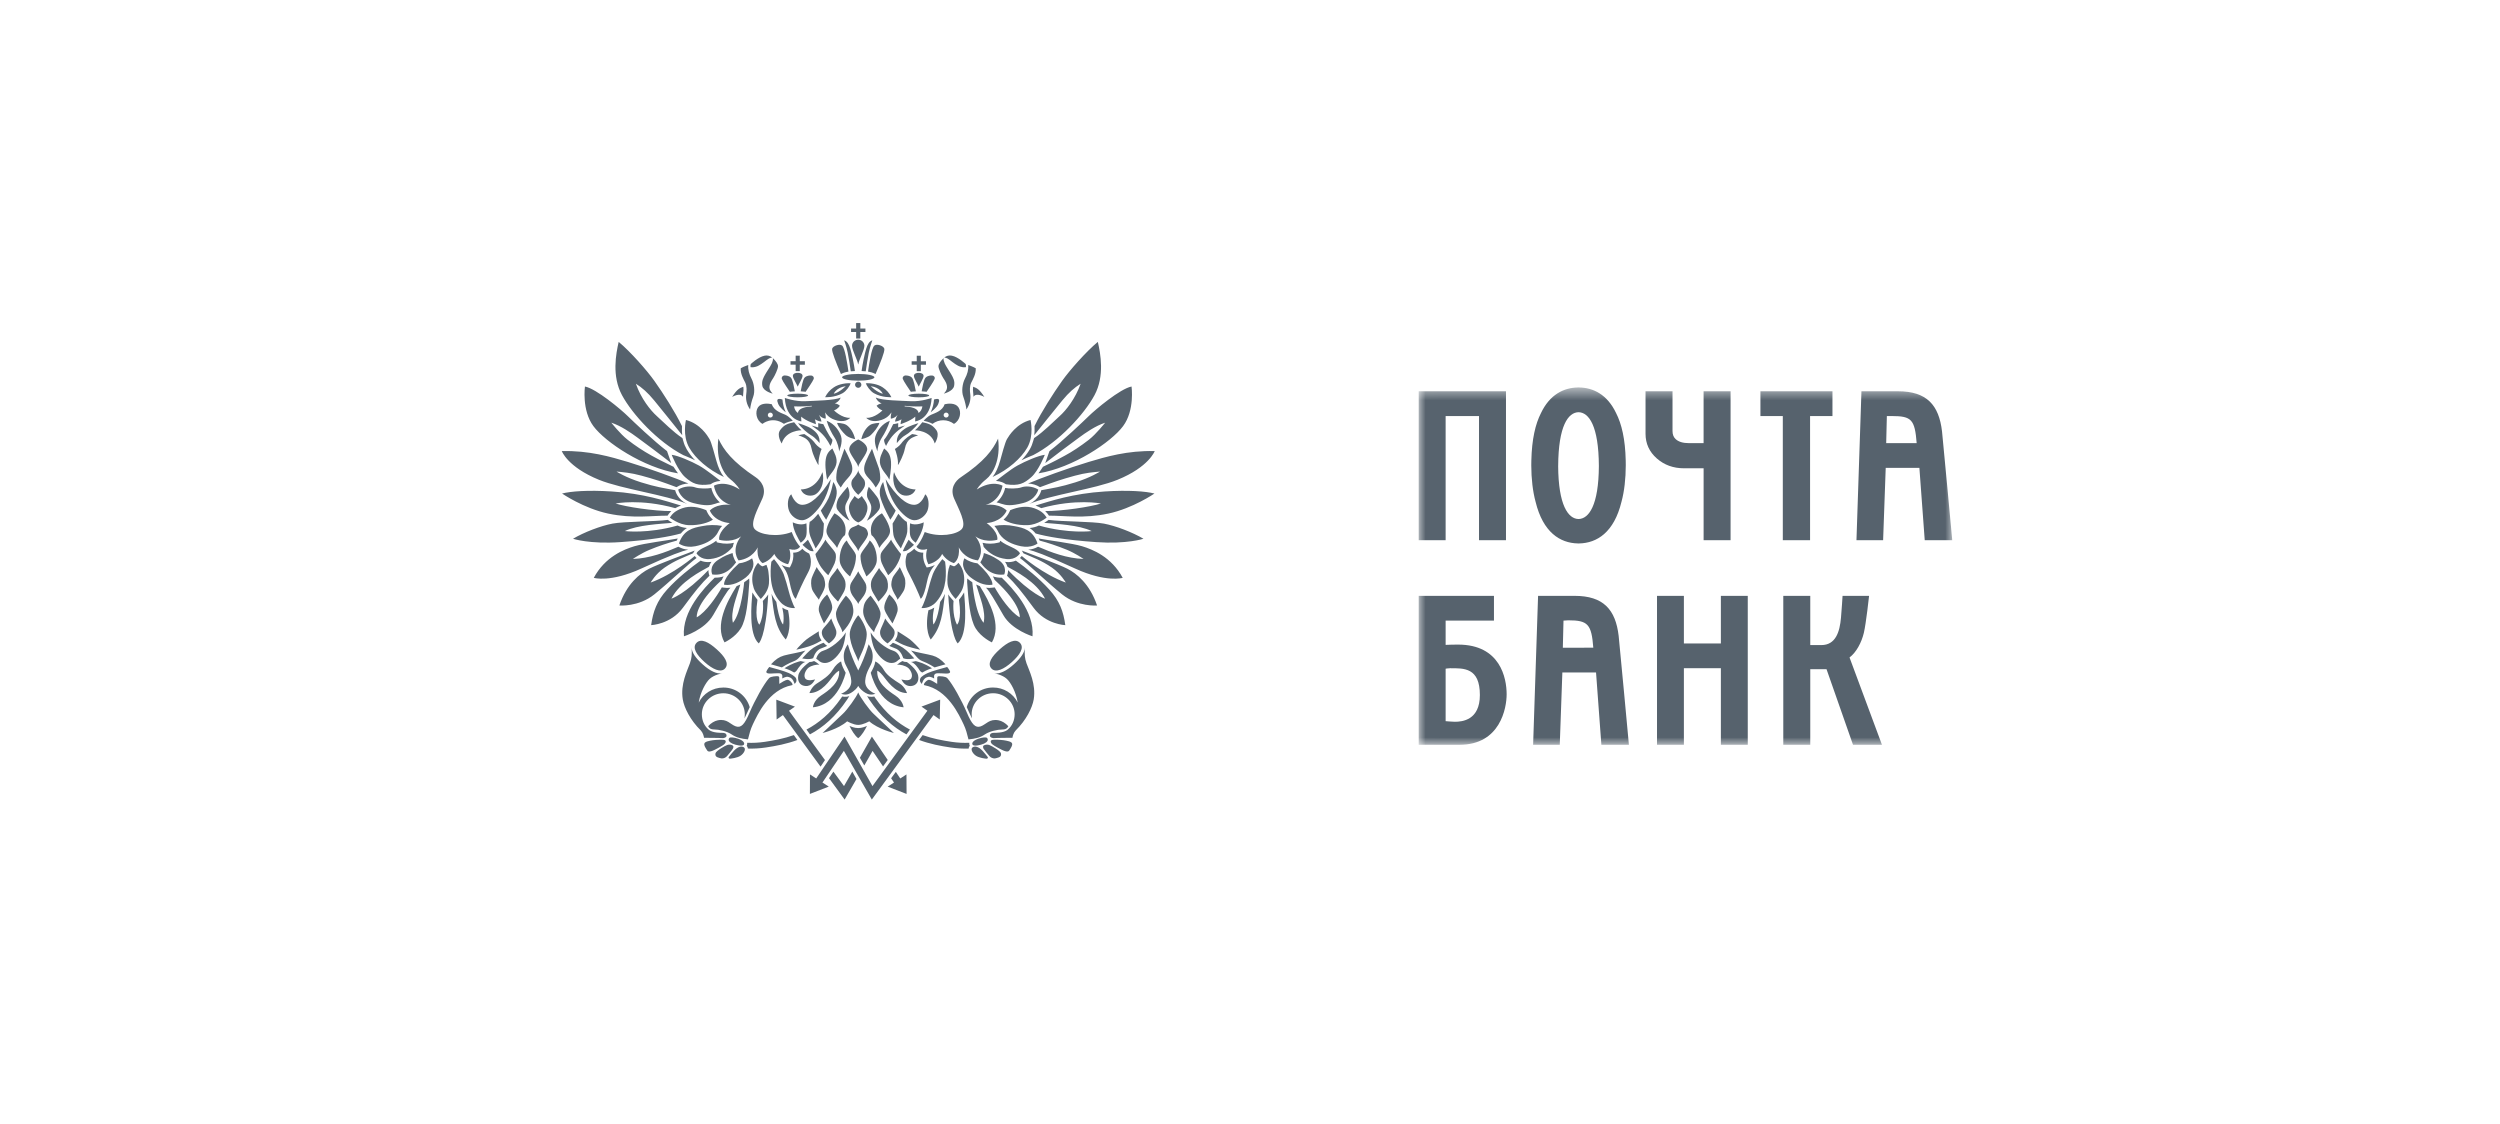 <svg width="178" height="80" viewBox="0 0 178 80" fill="none" xmlns="http://www.w3.org/2000/svg">
<path d="M69.82 52.55C69.29 52.685 69.161 52.898 69.253 53.029C69.347 53.153 69.82 53.058 70.067 52.943C70.318 52.826 70.378 52.685 70.293 52.556C70.225 52.453 69.901 52.531 69.82 52.55ZM65.622 27.863C65.888 27.884 65.867 27.878 65.974 27.896C66.036 27.808 66.503 27.127 66.544 26.985C66.593 26.848 66.481 26.742 66.374 26.736C66.269 26.73 66.059 26.742 65.917 26.872C65.765 27.009 65.671 27.626 65.622 27.863ZM73.649 36.191C73.078 35.983 72.492 36.098 71.928 36.323L71.874 36.442C71.766 36.675 71.616 36.854 71.453 36.995C71.746 37.207 72.423 37.414 73.153 37.391C73.887 37.374 74.523 36.852 74.523 36.852C74.376 36.642 74.225 36.401 73.649 36.191ZM72.623 39.396C72.4 39.004 71.756 38.932 71.213 38.499L71.178 38.613L71.056 38.642C70.695 38.732 70.319 38.734 69.958 38.648C69.995 38.736 70.025 38.868 70.038 38.938C70.414 39.398 70.945 39.721 71.65 39.804C72.351 39.882 72.623 39.396 72.623 39.396ZM71.283 35.865C71.641 35.983 71.966 36.041 72.851 35.816C73.792 35.571 73.926 34.861 73.926 34.861C73.513 34.596 72.982 34.599 72.713 34.702C72.442 34.8 71.829 34.8 71.568 34.741C71.478 35.141 71.263 35.501 70.954 35.77C71.077 35.794 71.185 35.829 71.283 35.865ZM72.04 47.145C72.599 46.641 72.953 46.123 72.624 45.774C72.296 45.424 71.742 45.728 71.179 46.232C70.618 46.736 70.266 47.252 70.592 47.6C70.896 47.925 71.479 47.649 72.04 47.145ZM70.623 45.738C71.329 44.515 70.478 42.876 69.767 41.736C69.676 41.702 69.588 41.662 69.502 41.618C69.751 42.496 70.225 43.54 70.031 44.344C69.41 43.622 69.227 41.457 69.227 41.457C69.101 41.376 68.982 41.286 68.869 41.188C68.869 41.264 68.865 41.347 68.859 41.429C68.946 42.733 69.054 44.074 69.468 44.742C69.876 45.399 70.623 45.738 70.623 45.738ZM69.107 41.109C69.511 41.424 70.055 41.724 70.655 41.635C70.655 41.635 70.793 41.194 69.598 40.111C69.261 40.071 68.938 39.948 68.66 39.752C68.611 39.89 68.53 40.075 68.59 40.34C68.649 40.606 68.835 40.898 69.107 41.109ZM73.436 33.965C73.95 33.508 74.391 32.381 74.391 32.381C73.918 32.44 72.999 32.843 72.442 33.148C71.931 33.431 71.214 34.021 70.91 34.239C71.269 34.267 71.479 34.393 71.498 34.404L71.619 34.481C72.532 34.612 72.905 34.436 73.436 33.966V33.965ZM71.329 41.134L71.302 41.131C71.094 41.136 70.887 41.104 70.691 41.036C70.745 41.128 70.786 41.212 70.814 41.285C72.772 43.072 72.603 43.954 72.603 43.954C71.936 43.574 71.196 42.484 70.822 41.821L70.687 41.84C70.526 41.866 70.363 41.868 70.202 41.847C70.457 42.082 70.829 42.747 71.438 43.799C72.041 44.855 73.514 45.305 73.514 45.305C73.665 43.517 72.079 41.868 71.329 41.134ZM71.084 39.865C70.604 39.551 70.378 39.49 70.051 39.375C70.003 39.767 69.811 40.014 69.795 40.034C69.936 40.197 70.442 41.044 71.501 40.903C71.501 40.903 71.784 40.325 71.084 39.865ZM68.405 33.984C68.029 34.235 67.616 34.756 67.93 35.488C68.244 36.221 68.838 37.26 68.482 37.665C68.128 38.071 66.867 38.282 65.84 37.879C65.84 37.879 65.625 38.512 65.252 38.918C65.252 38.918 65.426 39.268 66.019 39.092C66.019 39.092 65.803 39.612 66.098 40.172C66.098 40.172 66.787 40.055 67.082 39.439C67.082 39.439 67.358 39.919 67.912 40.094C67.912 40.094 68.366 39.865 68.266 38.974C68.266 38.974 68.6 39.768 69.627 39.9C69.627 39.9 70.218 39.17 69.448 38.185C69.448 38.185 70 38.668 71.006 38.436C71.006 38.436 71.162 37.936 70.254 37.242C70.254 37.242 71.283 37.203 71.678 36.355C71.678 36.355 71.242 35.833 70.179 35.95C70.179 35.95 71.163 35.738 71.38 34.582C71.38 34.582 70.67 34.138 69.548 34.851C69.548 34.851 69.744 34.486 70.217 34.12C70.69 33.752 71.263 32.732 71.063 31.229C70.69 32.037 70.076 32.866 68.405 33.984ZM68.392 26.11C68.617 26.169 68.666 26.153 68.774 26.142C68.786 26.068 68.781 25.993 68.759 25.922C68.759 25.922 68.225 25.412 67.775 25.325C67.68 25.303 67.581 25.305 67.486 25.328C67.392 25.351 67.303 25.395 67.228 25.458C67.228 25.458 67.388 25.443 67.628 25.634C67.868 25.823 68.165 26.054 68.392 26.11ZM67.427 27.619C67.417 27.759 67.316 27.906 67.198 28.026C67.198 28.026 67.854 27.875 67.932 27.478C68.005 27.125 67.852 26.877 67.744 26.681C67.646 26.495 67.343 26.067 67.268 25.887C67.199 25.724 67.161 25.588 67.185 25.498C66.986 25.695 66.816 25.903 66.82 26.086C66.822 26.271 67.045 26.742 67.161 26.92C67.278 27.099 67.448 27.334 67.427 27.619ZM68.701 26.966C68.525 27.305 68.442 27.866 68.59 28.253C68.707 28.567 68.802 29.013 68.809 29.153C69.054 28.795 69.133 28.413 69.082 28.054C69.051 27.843 69.025 27.496 69.159 27.231C69.27 27.009 69.504 26.613 69.472 26.22C69.277 26.101 68.937 25.989 68.937 25.989C68.969 26.33 68.873 26.638 68.701 26.966ZM66.267 29.352C66.267 29.352 66.698 29.034 66.802 28.766C66.908 28.5 66.936 28.314 66.503 28.443C66.482 28.758 66.401 29.066 66.267 29.352ZM73.134 31.885C73.644 31.011 73.374 29.902 73.374 29.902C72.362 30.167 71.844 31.017 71.698 31.26C71.554 31.502 71.312 32.44 71.205 32.818C71.073 33.282 70.898 33.677 70.671 33.961C71.794 33.438 72.693 32.643 73.134 31.885ZM69.296 28.026C69.304 28.1 69.31 28.175 69.313 28.253C69.511 27.918 70.087 28.263 70.087 28.263C69.725 27.695 69.548 27.634 69.286 27.535C69.265 27.672 69.27 27.833 69.295 28.025L69.296 28.026ZM74.72 32.122L74.421 32.972C75.213 32.355 76.014 31.751 76.825 31.159C77.292 30.815 77.99 30.324 78.687 30.095C78.687 30.095 78.046 30.909 77.529 31.309C76.934 31.77 76.327 32.17 75.826 32.437C75.383 32.675 75.157 32.809 74.258 33.235C74.197 33.344 74.01 33.602 73.938 33.703C76.408 33.301 79.124 31.474 79.963 30.341C80.806 29.21 80.566 27.52 80.566 27.52C79.75 27.679 77.981 29.172 77.523 29.622C77.064 30.07 75.68 31.388 74.72 32.122ZM72.724 32.774C72.916 32.68 73.136 32.579 73.359 32.488L73.564 32.404C75.389 31.458 77.198 29.498 77.93 28.135C78.66 26.772 78.359 25.189 78.165 24.343C77.336 25.029 76.144 26.381 75.624 27.116C74.985 28.018 74.166 29.295 73.659 30.335V30.365C73.662 30.473 73.665 30.59 73.66 30.715L73.639 30.986C74.238 30.241 74.955 29.342 75.637 28.51C76.106 27.941 76.504 27.597 76.942 27.32C76.571 28.374 75.91 29.215 75.437 29.635C74.97 30.052 74.291 30.759 73.627 31.192L73.562 31.406C73.508 31.611 73.428 31.808 73.322 31.991C73.166 32.258 72.965 32.52 72.724 32.775V32.774ZM82.214 32.117C80.28 32.067 78.716 32.529 77.509 32.892C76.099 33.313 73.948 34.099 73.196 34.427C73.478 34.436 73.787 34.517 74.049 34.687C75.098 34.295 75.587 34.126 76.542 33.867C77.294 33.66 77.85 33.619 78.322 33.575C78.322 33.575 77.659 34.003 76.567 34.343C75.484 34.681 75.019 34.739 74.14 34.903C74.135 34.934 74.004 35.547 73.277 35.885C74.839 35.218 77.917 34.833 79.569 34.16C81.806 33.25 82.215 32.118 82.215 32.118L82.214 32.117ZM68.039 42.645C68.039 42.645 68.433 42.223 68.547 41.875C68.682 41.478 68.688 41.049 68.562 40.649C68.492 40.437 68.382 40.241 68.239 40.07C68.177 40.156 68.1 40.228 68.011 40.283L67.93 40.322L67.844 40.295C67.773 40.273 67.704 40.246 67.638 40.214C67.55 40.452 67.517 40.566 67.493 40.768C67.464 41.037 67.411 41.461 67.512 41.806C67.639 42.227 67.894 42.485 68.039 42.645ZM73.872 38.695C73.539 37.73 72.877 37.581 72.229 37.462C71.757 37.364 71.272 37.357 70.798 37.443C71.006 37.671 71.077 37.896 71.178 38.041C71.497 38.495 72.056 38.762 72.696 38.893C73.453 39.042 73.872 38.696 73.872 38.696V38.695ZM62.009 30.97C62.234 30.75 62.511 30.423 62.615 30.11C62.615 30.11 62.167 30.117 61.957 30.253C61.685 30.428 61.426 30.809 61.328 31.266C61.328 31.266 61.783 31.189 62.009 30.97ZM60.258 30.253C60.048 30.117 59.597 30.11 59.597 30.11C59.703 30.424 59.98 30.75 60.206 30.97C60.43 31.189 60.884 31.266 60.884 31.266C60.785 30.809 60.528 30.428 60.258 30.253ZM54.844 29.73C54.821 29.73 54.798 29.725 54.776 29.716C54.755 29.708 54.736 29.695 54.72 29.678C54.703 29.662 54.691 29.642 54.682 29.621C54.673 29.599 54.669 29.577 54.669 29.553C54.669 29.456 54.748 29.377 54.844 29.377C54.946 29.377 55.027 29.456 55.027 29.553C55.027 29.652 54.946 29.73 54.844 29.73ZM54.953 28.782C54.711 28.725 54.201 28.669 53.975 28.994C53.748 29.317 53.835 29.93 54.288 30.18C54.288 30.18 54.978 29.599 55.815 30.177C55.815 30.177 56.008 30.053 56.445 29.957C56.445 29.957 56.188 29.652 55.9 29.524C55.641 29.409 55.106 29.257 54.953 28.782ZM57.105 37.041C57.369 37.041 57.769 36.83 58.261 36.223C58.988 35.328 59.154 34.12 59.154 34.12C58.409 35.34 57.667 35.974 57.089 35.941C56.576 35.914 56.339 35.191 56.339 35.191C56.081 35.395 56.035 35.975 56.173 36.344C56.305 36.717 56.706 37.041 57.105 37.041ZM57.068 30.636C56.845 30.459 56.54 30.062 56.54 30.062C56.141 30.153 55.86 30.204 55.552 30.614C55.268 30.993 55.658 31.576 55.658 31.576C55.942 30.625 57.068 30.636 57.068 30.636ZM66.103 43.452C65.803 44.928 66.269 45.535 66.269 45.535C67.043 44.628 67.108 43.683 67.284 42.281C67.199 42.467 67.088 42.661 66.939 42.852C66.736 44.266 66.453 44.463 66.453 44.463C66.344 43.862 66.522 43.262 66.522 43.262C66.392 43.346 66.251 43.41 66.103 43.452ZM67.292 39.995C67.218 39.93 67.153 39.867 67.096 39.811C66.984 39.95 66.604 40.414 66.417 40.88C66.274 41.276 66.123 41.815 66.049 42.123C65.97 42.429 65.745 43.073 65.609 43.293C65.609 43.293 66.211 43.367 66.657 42.858C67.095 42.358 67.242 41.857 67.314 41.342C67.365 40.94 67.35 40.379 67.292 39.995ZM67.186 29.553C67.186 29.456 67.269 29.377 67.365 29.377C67.463 29.377 67.546 29.456 67.546 29.553C67.546 29.652 67.464 29.73 67.365 29.73C67.318 29.73 67.273 29.711 67.239 29.678C67.206 29.645 67.187 29.601 67.186 29.553ZM67.922 30.181C68.377 29.93 68.466 29.317 68.238 28.995C68.013 28.669 67.502 28.725 67.258 28.782C67.106 29.257 66.57 29.41 66.313 29.524C66.023 29.652 65.764 29.957 65.764 29.957C66.201 30.053 66.397 30.177 66.397 30.177C66.617 30.011 66.885 29.921 67.16 29.922C67.436 29.922 67.703 30.014 67.922 30.181ZM66.554 31.576C66.554 31.576 66.945 30.993 66.659 30.613C66.353 30.204 66.072 30.152 65.671 30.062C65.671 30.062 65.369 30.459 65.146 30.636C65.146 30.636 66.271 30.625 66.554 31.576ZM65.875 35.191C65.875 35.191 65.636 35.914 65.124 35.941C64.548 35.974 63.804 35.34 63.059 34.12C63.059 34.12 63.224 35.328 63.951 36.223C64.441 36.83 64.843 37.041 65.107 37.041C65.505 37.041 65.906 36.717 66.042 36.344C66.174 35.974 66.133 35.395 65.875 35.191ZM65.669 47.884C65.979 47.692 66.296 47.598 66.358 47.58C66.084 47.403 65.849 47.288 65.66 47.214C65.469 47.139 65.203 47.072 65.203 47.072C65.079 47.111 64.86 47.131 64.86 47.131C65.118 47.185 65.398 47.59 65.463 47.709C65.531 47.833 65.668 47.885 65.668 47.885L65.669 47.884ZM65.114 48.778C65.223 48.726 65.449 48.528 65.373 48.112C65.291 47.625 64.57 47.138 64.57 47.138C64.458 47.14 64.347 47.116 64.246 47.067C64.109 47.14 63.982 47.229 63.867 47.334C64.085 47.297 64.442 47.393 64.641 47.539C64.791 47.649 65.036 48.029 64.885 48.293C64.733 48.554 64.179 48.374 64.179 48.374C64.504 49.033 65.005 48.832 65.114 48.778ZM66.103 48.19C66.266 48.158 66.513 48.308 66.513 48.308C66.513 48.183 66.463 48.061 66.605 47.969C66.74 47.885 67.286 47.986 67.517 47.947C67.628 47.927 67.671 47.864 67.641 47.8C67.571 47.638 67.437 47.489 67.437 47.489C67.173 47.566 66.354 47.779 66.059 47.918C65.879 48.001 65.58 48.161 65.526 48.308C65.452 48.508 65.551 48.605 65.629 48.694C65.753 48.339 65.888 48.235 66.103 48.19ZM68.279 42.708C68.504 44.208 68.139 44.479 68.139 44.479C67.775 43.778 67.895 42.788 67.895 42.788C67.806 42.684 67.621 42.498 67.513 42.322C67.69 45.449 68.193 45.809 68.193 45.809C68.927 45.138 68.708 42.996 68.644 42.181C68.537 42.367 68.415 42.543 68.279 42.708ZM64.788 51.947C63.926 51.493 63.08 50.798 62.317 49.698C62.297 49.661 62.274 49.625 62.249 49.59C62.249 49.59 61.963 49.659 61.737 49.561L61.884 49.8C62.705 51.023 63.611 51.79 64.54 52.287L64.788 51.947ZM54.919 39.995C54.865 40.379 54.845 40.94 54.902 41.342C54.97 41.857 55.117 42.358 55.555 42.858C56 43.367 56.602 43.293 56.602 43.293C56.465 43.073 56.241 42.429 56.166 42.123C56.061 41.703 55.939 41.289 55.798 40.88C55.609 40.415 55.227 39.95 55.112 39.812C55.061 39.867 54.995 39.929 54.918 39.995H54.919ZM57.392 38.185C57.475 37.953 57.418 37.262 57.418 37.262C56.974 37.465 56.444 37.189 56.444 37.189C56.45 37.718 56.879 38.447 57.013 38.645C57.228 38.486 57.319 38.375 57.392 38.185ZM54.57 47.8C54.54 47.864 54.58 47.927 54.696 47.947C54.924 47.986 55.471 47.885 55.606 47.969C55.747 48.061 55.695 48.184 55.695 48.308C55.695 48.308 55.946 48.158 56.104 48.19C56.324 48.236 56.456 48.339 56.58 48.694C56.66 48.606 56.759 48.508 56.682 48.308C56.63 48.161 56.331 48.001 56.153 47.918C55.859 47.78 55.042 47.565 54.773 47.489C54.773 47.489 54.639 47.638 54.57 47.8ZM55.744 50.914L58.424 54.585L58.739 54.115C57.654 52.632 56.314 50.793 56.178 50.607L56.599 50.313L55.273 49.815L55.295 51.23L55.744 50.914ZM54.573 40.215C54.506 40.248 54.436 40.275 54.364 40.296L54.282 40.324L54.2 40.284C54.189 40.277 54.082 40.217 53.971 40.071C53.828 40.242 53.72 40.438 53.652 40.65C53.507 41.084 53.548 41.51 53.666 41.875C53.777 42.223 54.171 42.646 54.171 42.646C54.313 42.486 54.573 42.229 54.699 41.807C54.801 41.462 54.747 41.038 54.718 40.769C54.699 40.566 54.662 40.453 54.573 40.215ZM54.699 42.322C54.593 42.498 54.405 42.684 54.313 42.788C54.313 42.788 54.436 43.778 54.072 44.479C54.072 44.479 53.709 44.208 53.933 42.708C53.799 42.542 53.677 42.366 53.569 42.181C53.505 42.995 53.285 45.138 54.02 45.809C54.02 45.809 54.522 45.448 54.699 42.322ZM64.793 37.262C64.793 37.262 64.736 37.953 64.823 38.185C64.891 38.375 64.983 38.486 65.197 38.645C65.332 38.447 65.764 37.719 65.769 37.189C65.769 37.189 65.238 37.465 64.793 37.262ZM54.457 52.818C54.023 52.883 53.604 52.904 53.197 52.885C53.204 52.951 53.204 53.037 53.165 53.101C53.165 53.101 53.247 53.194 53.247 53.297C53.657 53.311 54.085 53.287 54.521 53.222C55.246 53.114 56.009 52.97 56.775 52.687L56.522 52.339C55.82 52.586 55.12 52.719 54.457 52.818ZM52.255 53.459C52.125 53.602 52.001 53.751 51.882 53.904C51.856 53.953 51.899 54.03 51.978 54.019C52.054 54.011 52.483 53.969 52.728 53.807C52.973 53.642 53.136 53.325 52.967 53.212C52.798 53.097 52.536 53.152 52.255 53.459ZM60.093 55.968C59.988 55.828 59.707 55.442 59.338 54.939L59.025 55.404L60.138 56.929L60.981 55.463L60.683 54.939C60.462 55.325 60.226 55.738 60.093 55.968ZM66.912 51.228L66.939 49.813L65.609 50.31L66.031 50.605L62.119 55.969L60.129 52.443L59.884 52.811L58.114 55.426L57.67 55.138L57.665 56.527L59.009 56.007L58.558 55.716C58.802 55.353 59.764 53.937 60.083 53.461L62.074 56.929L66.466 50.912L66.912 51.228ZM50.515 40.989C50.499 40.956 50.489 40.922 50.482 40.901C50.451 40.799 50.437 40.693 50.439 40.587C48.771 42.327 47.804 42.625 47.804 42.625C48.423 41.403 49.951 40.646 50.48 40.353C50.515 40.225 50.575 40.105 50.658 40.001C50.636 40.008 50.613 40.009 50.589 40.011C50.295 40.046 50.061 39.994 49.884 39.916C49.188 40.41 48.242 41.157 47.502 41.975C46.762 42.793 46.497 43.55 46.361 44.51C46.361 44.51 47.743 44.462 48.617 43.279C49.49 42.094 49.926 41.554 50.515 40.989ZM49.595 39.728C49.547 39.686 49.503 39.638 49.465 39.586C49.465 39.586 47.938 40.905 46.326 41.478C46.326 41.478 46.669 40.865 47.309 40.421C48.085 39.882 48.666 39.702 49.346 39.394L49.402 39.293C49.423 39.259 49.441 39.228 49.465 39.2C48.896 39.415 46.872 40.161 46.217 40.494C45.561 40.826 44.614 41.579 44.099 43.111C44.099 43.111 45.465 43.229 46.592 42.318C47.719 41.403 49.033 40.132 49.595 39.728ZM52.178 53.083C52.118 53.048 52.051 53.026 51.981 53.019C51.912 53.012 51.842 53.021 51.776 53.044C51.606 53.105 50.985 53.462 50.945 53.631C50.902 53.799 50.988 53.881 51.085 53.919C51.18 53.956 51.296 53.991 51.382 54.002C51.455 54.004 51.528 53.989 51.595 53.96C51.662 53.93 51.722 53.886 51.769 53.83C51.848 53.732 52.139 53.392 52.178 53.312C52.22 53.238 52.242 53.126 52.178 53.083ZM64.097 55.426L63.783 54.957L63.447 55.41C63.538 55.539 63.605 55.646 63.652 55.717L63.202 56.008L64.548 56.528L64.54 55.138L64.097 55.427V55.426ZM51.731 52.377C51.727 52.219 51.584 52.178 51.454 52.178C51.324 52.178 50.782 52.191 50.493 51.979C50.474 51.965 50.456 51.95 50.439 51.934C50.142 51.679 49.972 51.287 49.972 50.856C49.972 50.033 50.657 49.36 51.503 49.36C52.348 49.36 53.03 50.033 53.03 50.857C53.03 50.968 53.008 51.153 53.008 51.153C53.078 51.023 53.33 50.452 53.38 50.347C53.261 49.943 53.013 49.588 52.675 49.336C52.336 49.084 51.925 48.95 51.503 48.953C50.731 48.953 50.066 49.39 49.748 50.025C49.868 49.27 50.253 48.59 50.525 48.34C50.851 48.04 51.404 47.943 51.404 47.943C51.041 48.002 50.561 47.782 50.026 47.3C49.516 46.846 49.258 46.447 49.242 46.114C49.272 46.584 49.258 46.846 49.12 47.23C48.937 47.749 48.432 48.712 48.614 49.797C48.712 50.393 49.153 51.28 49.894 52.005C50.05 52.168 50.108 52.409 50.128 52.532C50.128 52.532 51.217 52.532 51.474 52.557C51.474 52.557 51.734 52.532 51.731 52.377ZM51.537 52.679C51.41 52.659 51.001 52.67 50.756 52.704C50.488 52.748 50.184 52.799 50.15 52.944C50.121 53.083 50.218 53.227 50.354 53.436C50.437 53.566 50.636 53.49 50.746 53.45C50.857 53.411 51.487 53.081 51.587 52.972C51.688 52.864 51.731 52.71 51.538 52.678L51.537 52.679ZM75.997 40.495C75.343 40.163 73.317 39.416 72.75 39.201C72.772 39.23 72.791 39.26 72.811 39.294L72.87 39.395C73.549 39.703 74.128 39.883 74.908 40.422C75.542 40.866 75.886 41.479 75.886 41.479C74.275 40.906 72.75 39.587 72.75 39.587C72.71 39.638 72.666 39.686 72.619 39.729C73.177 40.133 74.494 41.404 75.62 42.319C76.748 43.23 78.111 43.111 78.111 43.111C77.597 41.58 76.651 40.827 75.997 40.495ZM77.044 38.891C76.297 38.669 74.626 38.473 73.957 38.341C73.982 38.388 74.004 38.437 74.025 38.491C74.578 38.631 75.302 38.877 75.964 39.145C76.571 39.397 77.151 39.796 77.151 39.796C75.978 39.765 74.794 39.311 73.91 38.925C73.697 39.049 73.457 39.121 73.211 39.134C73.634 39.244 74.326 39.456 76.543 40.477C78.763 41.496 79.937 41.144 79.937 41.144C79.136 39.648 77.785 39.115 77.044 38.891ZM65.272 26.428H65.563V25.968H65.929V25.72H65.563V25.326H65.272V25.72H64.91V25.967H65.272V26.428ZM74.658 37.017C74.648 37.026 74.531 37.118 74.346 37.228C75.146 37.298 76.849 37.375 77.727 37.813C77.727 37.813 76.106 38.023 73.97 37.417C73.753 37.515 73.587 37.565 73.304 37.595C73.458 37.693 73.606 37.816 73.737 37.984C74.518 38.205 75.848 38.444 78.046 38.599C80.243 38.752 81.415 38.36 81.415 38.36C80.65 37.903 79.43 37.438 78.605 37.282C77.777 37.125 75.61 37.143 74.658 37.017ZM49.002 39.134C48.755 39.121 48.516 39.049 48.303 38.925C47.419 39.311 46.235 39.765 45.062 39.797C45.062 39.797 45.64 39.397 46.249 39.145C46.879 38.885 47.526 38.666 48.185 38.491C48.207 38.44 48.23 38.39 48.254 38.341C47.586 38.472 45.917 38.669 45.171 38.892C44.426 39.116 43.076 39.648 42.277 41.143C42.277 41.143 43.451 41.496 45.668 40.477C47.883 39.456 48.579 39.244 49.002 39.134ZM72.329 39.917C72.106 40.012 71.862 40.044 71.623 40.012C71.6 40.011 71.577 40.007 71.554 40.002C71.647 40.122 71.701 40.242 71.734 40.355C72.26 40.648 73.792 41.403 74.409 42.627C74.409 42.627 73.441 42.328 71.771 40.589C71.778 40.727 71.753 40.864 71.698 40.991C72.286 41.554 72.723 42.096 73.595 43.28C74.467 44.463 75.85 44.511 75.85 44.511C75.718 43.551 75.451 42.794 74.71 41.977C73.97 41.158 73.025 40.41 72.329 39.917ZM70.437 53.043C70.371 53.02 70.3 53.012 70.23 53.019C70.16 53.026 70.092 53.048 70.031 53.083C69.972 53.125 69.992 53.238 70.031 53.312C70.078 53.392 70.365 53.733 70.445 53.83C70.492 53.885 70.551 53.929 70.618 53.959C70.684 53.989 70.757 54.003 70.829 54.002C70.931 53.985 71.031 53.958 71.127 53.919C71.223 53.88 71.308 53.799 71.268 53.631C71.225 53.462 70.606 53.105 70.437 53.043ZM69.247 53.213C69.078 53.326 69.241 53.643 69.486 53.808C69.731 53.97 70.156 54.013 70.235 54.02C70.313 54.03 70.36 53.953 70.329 53.905C70.211 53.752 70.088 53.604 69.959 53.46C69.675 53.153 69.412 53.099 69.247 53.213ZM72.971 46.113C72.958 46.446 72.694 46.844 72.187 47.299C71.65 47.781 71.17 48 70.809 47.942C70.809 47.942 71.362 48.038 71.688 48.339C71.962 48.589 72.342 49.269 72.462 50.024C72.299 49.7 72.048 49.428 71.739 49.239C71.429 49.049 71.073 48.95 70.711 48.952C70.288 48.948 69.876 49.082 69.537 49.334C69.198 49.586 68.951 49.941 68.832 50.346C68.881 50.451 69.136 51.022 69.204 51.152C69.204 51.152 69.183 50.967 69.183 50.856C69.183 50.032 69.867 49.358 70.711 49.358C71.555 49.358 72.242 50.032 72.242 50.856C72.242 51.287 72.069 51.679 71.772 51.933C71.753 51.949 71.74 51.962 71.72 51.978C71.431 52.19 70.887 52.177 70.76 52.177C70.629 52.177 70.487 52.218 70.482 52.376C70.478 52.531 70.735 52.556 70.735 52.556C70.996 52.531 72.086 52.531 72.086 52.531C72.103 52.408 72.163 52.167 72.322 52.004C73.06 51.279 73.502 50.392 73.601 49.796C73.78 48.711 73.274 47.748 73.088 47.229C72.953 46.846 72.94 46.583 72.971 46.113ZM69.015 52.885C68.612 52.905 68.189 52.883 67.755 52.819C67.092 52.72 66.393 52.587 65.691 52.339L65.438 52.685C66.203 52.971 66.97 53.116 67.692 53.223C68.13 53.289 68.555 53.312 68.969 53.299C68.969 53.195 69.047 53.101 69.047 53.101C69.015 53.034 69.004 52.959 69.015 52.885ZM71.456 52.703C71.213 52.669 70.805 52.657 70.674 52.678C70.483 52.709 70.526 52.864 70.623 52.972C70.726 53.08 71.356 53.41 71.467 53.449C71.575 53.489 71.774 53.565 71.861 53.435C71.996 53.225 72.091 53.082 72.063 52.943C72.03 52.798 71.724 52.747 71.456 52.703ZM78.665 34.992C76.367 35.139 74.839 35.665 73.728 35.994C73.892 36.053 74.024 36.118 74.135 36.181C76.619 35.491 78.388 35.849 78.388 35.849C77.663 36.087 75.635 36.395 74.416 36.388C74.539 36.501 74.618 36.614 74.686 36.715C75.727 36.705 77.152 36.942 78.908 36.568C80.663 36.195 82.197 35.139 82.197 35.139C81.57 34.979 80.35 34.884 78.665 34.992ZM60.41 26.457C60.341 25.957 60.157 24.753 59.958 24.604C59.855 24.529 59.72 24.537 59.569 24.583C59.416 24.63 59.253 24.73 59.246 24.861C59.236 25.082 59.494 25.74 59.874 26.63C60.1 26.518 60.217 26.493 60.41 26.457ZM44.167 38.599C46.364 38.444 47.697 38.204 48.479 37.982C48.6 37.829 48.745 37.697 48.91 37.594C48.626 37.564 48.46 37.515 48.244 37.417C46.108 38.022 44.488 37.812 44.488 37.812C45.365 37.375 47.068 37.297 47.868 37.227C47.758 37.165 47.653 37.094 47.554 37.016C46.603 37.143 44.437 37.124 43.611 37.28C42.784 37.437 41.564 37.902 40.799 38.36C40.799 38.36 41.972 38.753 44.167 38.599ZM60.574 26.438C60.67 26.427 60.77 26.422 60.871 26.418C60.81 25.938 60.64 25.143 60.543 24.831C60.442 24.515 60.314 24.289 60.105 24.233C60.105 24.233 60.268 24.672 60.359 25.123C60.448 25.575 60.515 26.007 60.575 26.438H60.574ZM60.217 27.495C60.217 27.495 59.784 27.936 59.363 28.035C59.363 28.035 59.535 27.591 60.217 27.495ZM59.995 27.995C60.274 27.833 60.514 27.464 60.567 27.293C60.331 27.26 59.73 27.325 59.362 27.583C59.099 27.757 58.887 27.997 58.747 28.279C58.747 28.279 59.406 28.328 59.995 27.995ZM56.65 26.427H56.944V25.967H57.307V25.719H56.944V25.325H56.65V25.719H56.283V25.966H56.65V26.426V26.427ZM61.999 27.495C62.679 27.591 62.854 28.035 62.854 28.035C62.429 27.936 61.999 27.495 61.999 27.495ZM61.646 27.293C61.702 27.464 61.942 27.833 62.219 27.995C62.808 28.328 63.467 28.279 63.467 28.279C63.329 27.997 63.117 27.756 62.854 27.584C62.484 27.325 61.884 27.26 61.647 27.293H61.646ZM64.853 27.896C64.961 27.877 64.94 27.884 65.209 27.863C65.157 27.625 65.062 27.009 64.912 26.872C64.769 26.742 64.558 26.73 64.453 26.735C64.349 26.742 64.237 26.848 64.282 26.985C64.325 27.127 64.789 27.808 64.853 27.896ZM60.958 24.102H61.254V23.638H61.618V23.392H61.255V23H60.958V23.392H60.596V23.637H60.958V24.102ZM62.34 26.63C62.723 25.74 62.977 25.082 62.967 24.862C62.961 24.73 62.8 24.63 62.649 24.583C62.494 24.537 62.357 24.529 62.257 24.604C62.059 24.753 61.873 25.957 61.804 26.457C62 26.493 62.118 26.518 62.34 26.63ZM61.64 26.438C61.699 26.007 61.768 25.576 61.856 25.123C61.947 24.672 62.111 24.232 62.111 24.232C61.898 24.289 61.772 24.516 61.674 24.83C61.574 25.143 61.406 25.939 61.344 26.417C61.444 26.422 61.543 26.427 61.64 26.438ZM57.006 27.863C57.274 27.884 57.254 27.878 57.361 27.896C57.423 27.808 57.888 27.127 57.934 26.985C57.976 26.848 57.865 26.742 57.759 26.736C57.656 26.73 57.443 26.742 57.303 26.872C57.154 27.009 57.059 27.625 57.007 27.862L57.006 27.863ZM48.65 32.404L48.855 32.488C49.078 32.579 49.299 32.68 49.492 32.774C49.263 32.537 49.062 32.274 48.894 31.991C48.788 31.808 48.706 31.611 48.652 31.406L48.589 31.192C47.927 30.759 47.243 30.052 46.776 29.634C46.307 29.215 45.64 28.374 45.274 27.321C45.712 27.597 46.109 27.941 46.577 28.51C47.26 29.342 47.975 30.241 48.574 30.986L48.554 30.715C48.55 30.59 48.554 30.473 48.557 30.365L48.555 30.335C48.049 29.296 47.229 28.018 46.589 27.116C46.069 26.381 44.879 25.029 44.05 24.343C43.857 25.189 43.551 26.772 44.286 28.135C45.019 29.498 46.825 31.458 48.65 32.404ZM48.276 33.703C48.163 33.551 48.056 33.395 47.955 33.235C47.058 32.809 46.83 32.676 46.387 32.437C45.791 32.106 45.221 31.729 44.685 31.309C44.167 30.909 43.525 30.094 43.525 30.094C44.222 30.324 44.923 30.815 45.39 31.159C45.996 31.606 46.97 32.325 47.791 32.972L47.493 32.121C46.534 31.387 45.151 30.07 44.691 29.622C44.233 29.171 42.463 27.679 41.648 27.52C41.648 27.52 41.411 29.209 42.25 30.341C43.09 31.474 45.806 33.301 48.276 33.703ZM47.53 36.715C47.596 36.615 47.676 36.501 47.797 36.388C46.579 36.395 44.553 36.087 43.828 35.849C43.828 35.849 45.595 35.491 48.078 36.182C48.19 36.118 48.324 36.054 48.488 35.994C47.374 35.665 45.848 35.139 43.549 34.992C41.863 34.884 40.648 34.979 40.018 35.139C40.018 35.139 41.553 36.195 43.307 36.568C45.063 36.941 46.488 36.705 47.53 36.715ZM51.542 33.961C51.316 33.677 51.138 33.282 51.009 32.818C50.902 32.44 50.659 31.502 50.516 31.26C50.373 31.017 49.853 30.167 48.84 29.902C48.84 29.902 48.571 31.011 49.08 31.885C49.518 32.643 50.421 33.438 51.542 33.961ZM42.643 34.16C44.298 34.832 47.374 35.218 48.936 35.885C48.21 35.547 48.078 34.934 48.073 34.903C47.196 34.738 46.727 34.681 45.646 34.343C44.555 34.003 43.893 33.575 43.893 33.575C44.363 33.619 44.919 33.66 45.674 33.867C46.627 34.126 47.116 34.294 48.167 34.687C48.426 34.517 48.738 34.436 49.017 34.427C48.265 34.099 46.116 33.313 44.705 32.891C43.5 32.528 41.935 32.067 40 32.118C40 32.118 40.409 33.25 42.643 34.16ZM56.237 27.896C56.346 27.877 56.326 27.884 56.593 27.863C56.542 27.625 56.446 27.009 56.297 26.872C56.156 26.742 55.944 26.73 55.841 26.735C55.734 26.742 55.625 26.848 55.669 26.985C55.71 27.127 56.177 27.808 56.237 27.896ZM51.996 34.12C52.466 34.486 52.666 34.851 52.666 34.851C51.542 34.138 50.832 34.582 50.832 34.582C51.05 35.738 52.034 35.95 52.034 35.95C50.971 35.833 50.537 36.355 50.537 36.355C50.929 37.202 51.956 37.242 51.956 37.242C51.05 37.937 51.21 38.436 51.21 38.436C52.212 38.668 52.764 38.186 52.764 38.186C51.996 39.17 52.588 39.9 52.588 39.9C53.611 39.767 53.948 38.974 53.948 38.974C53.847 39.866 54.301 40.094 54.301 40.094C54.852 39.917 55.13 39.439 55.13 39.439C55.425 40.056 56.114 40.172 56.114 40.172C56.411 39.611 56.195 39.092 56.195 39.092C56.787 39.269 56.965 38.918 56.965 38.918C56.587 38.512 56.373 37.879 56.373 37.879C55.346 38.282 54.083 38.071 53.727 37.665C53.378 37.261 53.967 36.221 54.283 35.488C54.597 34.756 54.183 34.235 53.812 33.984C52.135 32.866 51.523 32.037 51.149 31.229C50.95 32.732 51.523 33.751 51.996 34.12ZM53.821 26.11C54.044 26.054 54.343 25.823 54.585 25.635C54.825 25.443 54.983 25.459 54.983 25.459C54.909 25.396 54.821 25.352 54.727 25.328C54.632 25.305 54.534 25.304 54.439 25.325C53.988 25.413 53.453 25.922 53.453 25.922C53.43 25.993 53.426 26.069 53.44 26.142C53.549 26.152 53.597 26.169 53.821 26.11ZM54.47 26.68C54.365 26.877 54.21 27.125 54.279 27.478C54.361 27.875 55.016 28.026 55.016 28.026C54.897 27.906 54.795 27.759 54.785 27.619C54.765 27.334 54.937 27.099 55.053 26.92C55.169 26.742 55.392 26.271 55.395 26.085C55.399 25.903 55.228 25.695 55.028 25.498C55.053 25.588 55.016 25.724 54.947 25.887C54.869 26.067 54.567 26.495 54.47 26.681V26.68ZM52.902 28.253C52.902 28.175 52.905 28.1 52.917 28.026C52.944 27.833 52.946 27.672 52.926 27.536C52.664 27.634 52.487 27.695 52.127 28.263C52.127 28.263 52.702 27.918 52.902 28.253ZM53.133 28.054C53.082 28.412 53.157 28.795 53.404 29.152C53.444 28.845 53.519 28.543 53.627 28.253C53.773 27.866 53.688 27.305 53.51 26.966C53.34 26.638 53.247 26.33 53.276 25.989C53.276 25.989 52.938 26.101 52.741 26.22C52.709 26.612 52.945 27.009 53.057 27.232C53.189 27.496 53.162 27.843 53.133 28.054ZM55.411 28.766C55.517 29.034 55.947 29.352 55.947 29.352C55.812 29.066 55.732 28.758 55.71 28.443C55.279 28.314 55.303 28.499 55.411 28.766ZM55.274 42.851C55.136 42.676 55.021 42.484 54.931 42.279C55.107 43.681 55.168 44.627 55.943 45.533C55.943 45.533 56.41 44.928 56.11 43.451C55.981 43.415 55.833 43.352 55.693 43.261C55.693 43.261 55.87 43.861 55.757 44.462C55.757 44.462 55.481 44.266 55.274 42.851ZM57.413 31.26C57.578 31.391 57.718 31.594 57.783 31.937C57.877 32.416 58.163 32.931 58.249 33.087L58.285 33.079C58.233 32.75 58.441 32.066 58.498 31.967C58.498 31.967 58.193 31.781 58.052 31.589C57.95 31.446 57.77 31.207 57.268 30.903C57.123 30.923 56.98 30.954 56.839 30.996C56.839 30.996 57.221 31.105 57.413 31.261V31.26ZM62.863 48.105C63.128 48.422 63.698 49.341 64.579 49.349C64.579 49.349 64.448 48.918 64.058 48.669C63.666 48.422 63.168 48.105 62.943 47.723C62.72 47.341 62.483 47.164 62.322 47.093C62.287 47.373 62.149 47.63 61.998 47.9C61.998 47.9 62.505 50.182 64.335 50.36C64.335 50.36 64.295 49.886 63.755 49.525C63.211 49.166 62.403 48.606 62.461 47.758C62.461 47.758 62.605 47.787 62.863 48.105ZM55.669 47.52C55.669 47.52 56.097 47.234 56.567 47.059C56.872 46.942 57.022 46.631 57.347 46.318C56.982 46.447 56.158 46.576 55.816 46.675C55.472 46.776 55.222 46.947 54.894 47.299C54.894 47.299 55.399 47.438 55.669 47.52ZM58.354 31.553C58.393 31.067 58.151 30.782 57.798 30.537C57.519 30.338 56.938 30.16 56.821 30.128C57.058 30.468 57.508 30.853 57.756 30.992C58.072 31.166 58.354 31.553 58.354 31.553ZM61.107 27.613C61.166 27.613 61.223 27.59 61.264 27.549C61.306 27.508 61.33 27.451 61.331 27.393C61.33 27.363 61.324 27.335 61.313 27.308C61.302 27.281 61.285 27.257 61.264 27.236C61.244 27.216 61.219 27.2 61.192 27.189C61.165 27.178 61.136 27.173 61.107 27.173C60.982 27.173 60.879 27.271 60.879 27.393C60.88 27.452 60.904 27.509 60.947 27.55C60.99 27.592 61.048 27.614 61.107 27.613ZM64.412 28.893C64.994 28.965 65.676 28.936 65.676 28.936C65.639 29.147 65.552 29.306 65.398 29.404C65.362 28.945 64.412 28.94 64.412 28.94V28.893ZM62.562 29.954C63.174 29.825 63.368 29.491 63.473 29.361C63.473 29.361 63.393 29.682 63.429 29.81C63.429 29.81 63.698 29.795 63.909 29.538C63.909 29.538 63.755 29.795 63.724 30.012C63.724 30.012 63.892 30.032 64.19 29.855C64.19 29.855 64.131 30.016 64.12 30.201C64.12 30.201 64.823 29.98 65.168 29.666C65.168 29.666 65.172 29.882 65.156 30.005C65.156 30.005 66.249 29.898 66.332 28.334C66.332 28.334 65.604 28.6 64.871 28.566C64.14 28.529 62.794 28.516 62.356 28.307C62.356 28.307 62.428 28.576 62.777 28.73C62.777 28.73 62.596 28.73 62.415 28.884C62.415 28.884 62.52 29.106 62.829 29.222C62.829 29.222 62.273 29.788 61.677 29.749C61.677 29.749 61.948 30.083 62.562 29.954ZM65.417 28.289C65.827 28.289 66.159 28.232 66.159 28.161C66.159 28.085 65.827 28.03 65.417 28.03C65.01 28.03 64.677 28.085 64.677 28.161C64.677 28.232 65.01 28.289 65.417 28.289ZM65.106 39.087C65.098 39.078 65.091 39.073 65.087 39.064L65.051 39.112C64.919 39.238 64.767 39.34 64.601 39.415C64.601 39.415 64.276 40.017 64.67 40.746C65.06 41.476 65.39 42.219 65.551 42.631C65.551 42.631 65.76 42.601 65.994 41.461C66.153 40.689 66.353 40.495 66.56 40.229C66.332 40.341 66.151 40.374 66.134 40.378L65.979 40.404L65.906 40.266C65.786 40.044 65.724 39.795 65.727 39.543C65.727 39.474 65.73 39.408 65.737 39.35C65.372 39.358 65.178 39.178 65.106 39.087ZM65.759 26.764C65.759 26.597 65.551 26.547 65.443 26.547H65.384C65.276 26.547 65.069 26.596 65.069 26.764C65.069 26.934 65.339 27.343 65.41 27.523H65.416C65.489 27.343 65.759 26.934 65.759 26.764ZM59.266 31.312C58.981 30.992 58.619 30.201 58.619 30.201C58.503 30.19 58.367 30.155 58.257 30.128C58.264 30.229 58.26 30.434 58.26 30.434C58.14 30.404 57.775 30.296 57.775 30.296C58.207 30.592 58.342 30.701 58.549 30.91C58.918 31.286 59.125 31.755 59.125 31.755C59.282 31.487 59.266 31.312 59.266 31.312ZM58.619 46.329C58.207 46.449 58.114 46.907 58.114 46.907C58.295 46.99 58.374 47.206 58.741 47.206C59.137 47.206 59.591 46.817 59.9 46.291C60.118 45.913 60.22 45.159 60.22 45.025C59.905 45.586 59.127 46.181 58.619 46.329ZM60.655 36.82C60.828 37.076 60.955 37.129 61.106 37.199C61.255 37.129 61.381 37.076 61.555 36.82C61.687 36.618 61.815 36.246 61.743 35.98C61.653 35.652 61.474 35.522 61.363 35.317C61.275 35.398 61.22 35.462 61.11 35.523H61.105C60.995 35.462 60.939 35.398 60.847 35.317C60.736 35.523 60.558 35.652 60.465 35.98C60.396 36.246 60.521 36.618 60.655 36.82ZM61.102 35.229H61.11C61.314 35.056 61.496 34.8 61.555 34.649C61.61 34.498 61.625 34.276 61.489 34.106C61.327 33.903 61.123 33.677 61.11 33.491H61.1C61.085 33.677 60.883 33.903 60.72 34.106C60.585 34.276 60.599 34.498 60.658 34.649C60.714 34.8 60.898 35.056 61.102 35.229ZM58.456 49.525C57.914 49.886 57.88 50.36 57.88 50.36C59.707 50.182 60.212 47.9 60.212 47.9C60.062 47.63 59.924 47.373 59.886 47.094C59.729 47.165 59.492 47.341 59.267 47.722C59.041 48.105 58.544 48.422 58.153 48.669C57.763 48.917 57.631 49.349 57.631 49.349C58.516 49.341 59.085 48.422 59.344 48.105C59.605 47.787 59.749 47.758 59.749 47.758C59.808 48.606 58.998 49.166 58.456 49.525ZM64.411 30.537C64.061 30.782 63.819 31.066 63.856 31.553C63.856 31.553 64.141 31.166 64.454 30.992C64.705 30.854 65.156 30.468 65.39 30.128C65.276 30.16 64.694 30.338 64.411 30.537ZM63.593 30.201C63.593 30.201 63.228 30.992 62.946 31.313C62.946 31.313 62.929 31.487 63.087 31.754C63.087 31.754 63.293 31.286 63.66 30.911C63.87 30.701 64.003 30.592 64.435 30.297C64.435 30.297 64.071 30.403 63.951 30.434C63.951 30.434 63.943 30.228 63.956 30.128C63.846 30.155 63.711 30.19 63.594 30.201H63.593ZM61.544 24.619C61.544 24.381 61.348 24.188 61.106 24.188C60.861 24.188 60.665 24.381 60.665 24.619C60.665 24.922 61.05 25.614 61.098 25.936H61.113C61.162 25.613 61.544 24.922 61.544 24.619ZM64.943 30.904C64.443 31.207 64.26 31.446 64.159 31.588C64.021 31.781 63.716 31.967 63.716 31.967C63.771 32.066 63.982 32.751 63.929 33.079L63.961 33.087C64.047 32.93 64.336 32.416 64.428 31.937C64.492 31.594 64.636 31.391 64.799 31.261C64.989 31.105 65.372 30.996 65.372 30.996C65.232 30.954 65.088 30.924 64.943 30.904ZM63.653 33.615C63.593 33.831 63.575 34.162 63.653 34.474C63.714 34.712 63.863 35.022 64.147 35.196C64.392 35.346 64.971 35.38 65.192 34.845C65.192 34.845 64.135 34.924 63.653 33.615ZM58.065 35.196C58.349 35.022 58.496 34.712 58.557 34.474C58.628 34.192 58.628 33.897 58.557 33.615C58.077 34.924 57.018 34.845 57.018 34.845C57.238 35.38 57.819 35.346 58.065 35.196ZM53.551 39.753C53.273 39.949 52.951 40.072 52.614 40.111C51.42 41.193 51.559 41.635 51.559 41.635C52.159 41.724 52.7 41.424 53.109 41.109C53.376 40.898 53.563 40.606 53.625 40.341C53.681 40.076 53.603 39.89 53.551 39.753ZM48.34 38.696C48.34 38.696 48.756 39.042 49.513 38.892C50.156 38.762 50.714 38.495 51.035 38.04C51.133 37.896 51.202 37.671 51.413 37.444C50.939 37.358 50.454 37.364 49.983 37.462C49.334 37.581 48.672 37.73 48.34 38.696ZM50.714 34.404C50.731 34.394 50.94 34.267 51.298 34.239C50.998 34.02 50.277 33.431 49.771 33.148C49.212 32.843 48.291 32.44 47.823 32.381C47.823 32.381 48.264 33.508 48.773 33.966C49.307 34.436 49.679 34.612 50.59 34.481L50.714 34.404ZM51.918 52.556C51.829 52.685 51.892 52.826 52.143 52.943C52.392 53.058 52.863 53.153 52.959 53.029C53.049 52.898 52.921 52.685 52.392 52.55C52.31 52.531 51.986 52.452 51.918 52.556ZM47.692 36.853C47.692 36.853 48.329 37.375 49.058 37.392C49.79 37.415 50.466 37.208 50.76 36.996C50.581 36.844 50.438 36.656 50.339 36.443L50.286 36.324C49.723 36.098 49.138 35.984 48.562 36.192C47.988 36.403 47.835 36.643 47.692 36.853ZM48.286 34.863C48.286 34.863 48.423 35.573 49.36 35.817C50.244 36.042 50.57 35.984 50.928 35.866C51.026 35.83 51.134 35.795 51.257 35.771C50.949 35.501 50.736 35.141 50.646 34.742C50.385 34.801 49.772 34.801 49.502 34.703C49.23 34.6 48.701 34.597 48.287 34.862L48.286 34.863ZM62.128 53.463C62.279 53.689 62.577 54.13 62.874 54.567L63.207 54.111L62.328 52.813L62.079 52.445L61.225 53.952L61.538 54.501C61.791 54.062 62.017 53.666 62.128 53.463ZM71.794 51.708C71.591 51.483 71.336 51.333 71.104 51.287C70.44 51.156 70.209 51.585 69.826 51.718C69.445 51.85 69.198 51.585 68.836 50.728C68.472 49.87 67.834 48.717 67.452 48.288C67.326 48.147 66.925 48.148 66.86 48.147C66.797 48.147 66.737 48.169 66.732 48.239C66.729 48.308 66.729 48.693 66.729 48.693C66.597 48.605 66.3 48.417 66.152 48.401C66 48.379 65.665 48.758 65.821 48.787C67.485 49.105 68.281 50.894 68.606 51.568C68.774 51.914 68.869 52.289 68.956 52.647C69.437 52.596 69.782 52.521 70.117 52.294C70.447 52.066 71.04 51.94 71.356 51.94C71.664 51.94 71.736 51.813 71.794 51.708ZM59.957 26.864C59.957 26.995 60.472 27.104 61.106 27.104C61.742 27.104 62.257 26.995 62.257 26.864C62.257 26.732 61.742 26.624 61.106 26.624C60.472 26.624 59.957 26.732 59.957 26.864ZM62.21 50.836C61.906 50.565 61.217 49.608 61.108 49.306H61.102C60.996 49.608 60.304 50.565 59.999 50.835C59.697 51.11 58.959 51.832 58.566 52.19C58.566 52.19 59.688 51.918 60.318 51.358C60.318 51.358 60.769 51.613 61.097 51.613H61.113C61.44 51.613 61.89 51.358 61.89 51.358C62.522 51.918 63.647 52.19 63.647 52.19C63.252 51.832 62.514 51.11 62.21 50.836ZM61.112 51.838H61.098C60.848 51.838 60.614 51.743 60.483 51.685C60.614 51.959 60.863 52.385 61.102 52.558H61.106C61.345 52.385 61.595 51.96 61.728 51.685C61.595 51.743 61.36 51.838 61.112 51.838ZM53.606 51.566C53.931 50.893 54.728 49.103 56.389 48.785C56.546 48.755 56.209 48.377 56.062 48.399C55.912 48.416 55.615 48.603 55.486 48.691C55.486 48.691 55.486 48.306 55.481 48.237C55.477 48.166 55.414 48.145 55.349 48.145C55.286 48.146 54.884 48.145 54.755 48.286C54.378 48.715 53.738 49.868 53.377 50.726C53.014 51.583 52.768 51.849 52.385 51.716C52.003 51.583 51.773 51.154 51.109 51.285C50.877 51.331 50.621 51.481 50.42 51.706C50.476 51.809 50.547 51.938 50.86 51.938C51.169 51.938 51.764 52.064 52.095 52.292C52.428 52.519 52.778 52.594 53.254 52.645C53.342 52.287 53.439 51.912 53.606 51.566ZM56.794 28.288C57.205 28.288 57.534 28.232 57.534 28.16C57.534 28.084 57.205 28.029 56.794 28.029C56.385 28.029 56.055 28.084 56.055 28.16C56.055 28.232 56.385 28.288 56.794 28.288ZM57.798 28.892V28.939C57.798 28.939 56.852 28.944 56.815 29.403C56.662 29.305 56.572 29.146 56.537 28.935C56.537 28.935 57.22 28.965 57.798 28.892ZM57.058 30.004C57.041 29.881 57.045 29.665 57.045 29.665C57.388 29.979 58.093 30.2 58.093 30.2C58.085 30.082 58.06 29.966 58.019 29.855C58.32 30.03 58.489 30.011 58.489 30.011C58.457 29.794 58.305 29.537 58.305 29.537C58.514 29.794 58.782 29.809 58.782 29.809C58.821 29.681 58.741 29.36 58.741 29.36C58.844 29.49 59.04 29.824 59.651 29.953C60.262 30.082 60.538 29.748 60.538 29.748C59.94 29.787 59.381 29.221 59.381 29.221C59.693 29.105 59.798 28.883 59.798 28.883C59.62 28.729 59.435 28.729 59.435 28.729C59.784 28.576 59.855 28.306 59.855 28.306C59.42 28.515 58.071 28.528 57.342 28.565C56.61 28.599 55.879 28.333 55.879 28.333C55.962 29.897 57.058 30.004 57.058 30.004ZM50.565 39.803C50.877 39.772 51.18 39.679 51.456 39.531C51.732 39.382 51.975 39.18 52.173 38.937C52.188 38.867 52.22 38.736 52.252 38.647C51.972 38.718 51.605 38.745 51.158 38.642L51.036 38.612L50.999 38.498C50.456 38.931 49.813 39.002 49.591 39.395C49.591 39.395 49.861 39.881 50.565 39.803ZM57.142 26.762C57.142 26.596 56.935 26.546 56.828 26.546H56.769C56.663 26.546 56.452 26.595 56.452 26.763C56.452 26.933 56.724 27.342 56.795 27.522H56.801C56.875 27.342 57.142 26.932 57.142 26.762ZM56.234 40.403L56.078 40.377C56.062 40.372 55.879 40.34 55.65 40.228C55.86 40.494 56.06 40.688 56.219 41.46C56.452 42.6 56.662 42.63 56.662 42.63C56.819 42.219 57.149 41.474 57.542 40.745C57.934 40.017 57.61 39.414 57.61 39.414C57.385 39.302 57.288 39.234 57.163 39.11L57.124 39.063C57.12 39.073 57.112 39.078 57.109 39.086C57.032 39.178 56.839 39.357 56.475 39.349C56.517 39.665 56.458 39.986 56.306 40.266L56.234 40.403ZM50.776 43.798C51.383 42.745 51.757 42.081 52.01 41.846C51.848 41.866 51.683 41.866 51.524 41.84L51.393 41.821C51.018 42.484 50.278 43.573 49.611 43.953C49.611 43.953 49.441 43.071 51.401 41.284C51.427 41.211 51.467 41.127 51.522 41.035C51.343 41.099 51.138 41.134 50.91 41.13L50.884 41.133C50.133 41.867 48.548 43.516 48.696 45.304C48.696 45.304 50.17 44.854 50.775 43.797L50.776 43.798ZM52.413 40.033C52.401 40.014 52.21 39.766 52.159 39.375C51.834 39.489 51.606 39.551 51.13 39.865C50.427 40.323 50.715 40.903 50.715 40.903C51.768 41.043 52.274 40.196 52.413 40.033ZM60.523 41.043C60.602 40.795 60.94 40.336 60.947 39.587C60.948 39.304 60.433 38.844 60.289 38.48C59.809 38.898 59.743 39.74 59.799 40.021C59.908 40.567 60.524 41.043 60.524 41.043H60.523ZM50.172 47.144C50.737 47.647 51.315 47.924 51.619 47.599C51.944 47.251 51.593 46.735 51.029 46.231C50.47 45.727 49.915 45.423 49.589 45.773C49.258 46.122 49.611 46.639 50.172 47.144ZM52.743 44.741C53.16 44.073 53.265 42.732 53.354 41.428C53.346 41.348 53.342 41.267 53.342 41.187C53.311 41.218 53.275 41.245 53.244 41.273C53.16 41.337 53.073 41.398 52.985 41.456C52.985 41.456 52.798 43.622 52.183 44.344C51.987 43.539 52.462 42.495 52.711 41.617C52.624 41.66 52.536 41.7 52.446 41.734C51.732 42.876 50.884 44.514 51.586 45.737C51.586 45.737 52.338 45.397 52.743 44.741ZM57.114 46.878C57.114 46.878 57.596 46.999 57.902 46.863C57.902 46.863 58.013 46.412 58.357 46.21C58.434 46.167 58.674 46.097 58.896 45.987C58.812 45.921 58.736 45.879 58.636 45.763C58.636 45.763 58.245 45.904 57.923 46.116C57.6 46.328 57.284 46.692 57.114 46.878ZM59.532 33.092C59.671 32.629 59.373 32.182 59.263 31.931C59.012 32.129 58.807 32.341 58.773 32.89C58.741 33.438 58.89 34.152 58.89 34.152C59.081 33.756 59.394 33.556 59.532 33.092ZM61.109 31.291H61.102C60.985 31.343 60.502 31.593 60.467 31.948C60.433 32.303 61.079 32.959 61.098 33.232H61.112C61.133 32.959 61.778 32.303 61.744 31.948C61.712 31.593 61.229 31.343 61.109 31.291ZM58.859 29.958C58.988 30.412 59.212 30.84 59.431 31.174C59.629 31.481 59.755 31.975 59.737 32.144C59.737 32.144 60.032 31.505 59.883 31.053C59.764 30.704 59.445 30.179 58.859 29.958ZM64.063 40.372C63.929 40.662 63.605 40.947 63.533 41.2C63.445 41.498 63.418 41.687 63.564 42.033C63.697 42.336 63.852 42.515 63.907 42.7C63.907 42.7 64.329 42.164 64.397 41.94C64.472 41.72 64.49 41.353 64.407 41.122C64.319 40.888 64.165 40.586 64.063 40.372ZM61.558 33.13C61.48 33.458 61.553 33.678 61.705 33.879C61.856 34.076 62.113 34.293 62.354 34.712C62.354 34.712 62.628 34.355 62.663 34.169C62.696 33.981 62.642 33.536 62.581 33.352C62.522 33.162 62.284 32.561 62.087 31.949C62.087 31.949 61.638 32.797 61.558 33.13ZM65.076 38.791C64.941 38.678 64.814 38.556 64.694 38.426C64.694 38.426 64.339 39.056 64.281 39.24C64.281 39.24 64.456 39.286 64.65 39.147C64.843 39.01 64.885 38.973 65.077 38.791H65.076ZM63.961 36.58C63.814 36.862 63.553 37.277 63.553 37.277C63.572 37.447 63.559 37.738 63.614 38.092C63.671 38.444 64.143 39.046 64.143 39.046C64.26 38.73 64.537 38.297 64.595 37.871C64.629 37.585 64.566 37.156 64.566 37.156C64.375 37.068 64.133 36.787 63.961 36.58ZM62.88 34.317C62.75 34.504 62.668 34.721 62.64 34.948C62.623 35.201 62.664 35.405 62.807 35.776C62.987 36.245 63.262 36.769 63.39 37.005C63.39 37.005 63.635 36.662 63.772 36.354C63.772 36.354 63.39 35.84 63.224 35.476C63.034 35.049 62.956 34.655 62.88 34.317ZM62.333 31.053C62.181 31.504 62.48 32.144 62.48 32.144C62.457 31.975 62.582 31.481 62.781 31.174C63.001 30.84 63.222 30.412 63.355 29.958C62.767 30.179 62.449 30.703 62.333 31.053ZM63.441 32.89C63.405 32.341 63.203 32.129 62.95 31.931C62.842 32.182 62.542 32.629 62.679 33.092C62.82 33.557 63.132 33.756 63.321 34.152C63.321 34.152 63.473 33.438 63.44 32.89H63.441ZM59.631 33.352C59.571 33.536 59.52 33.981 59.551 34.169C59.583 34.355 59.861 34.712 59.861 34.712C60.099 34.293 60.357 34.076 60.505 33.879C60.659 33.678 60.732 33.458 60.653 33.129C60.573 32.795 60.125 31.949 60.125 31.949C59.926 32.561 59.689 33.162 59.631 33.352ZM61.106 48.835C61.155 48.927 61.221 49.013 61.306 49.092C61.773 49.528 62.071 49.487 62.329 49.395C62.329 49.395 61.56 49.142 61.601 48.472C61.646 47.807 62.034 47.406 62.101 47.06C62.177 46.678 62.152 46.313 61.849 45.873C61.601 46.694 61.335 47.294 61.122 47.704C61.115 47.715 61.112 47.727 61.106 47.74C61.101 47.727 61.097 47.715 61.09 47.704C60.791 47.118 60.549 46.505 60.364 45.873C60.062 46.313 60.035 46.678 60.111 47.059C60.179 47.406 60.566 47.807 60.61 48.472C60.652 49.142 59.884 49.395 59.884 49.395C60.142 49.487 60.438 49.528 60.907 49.092C60.988 49.018 61.055 48.931 61.106 48.835ZM60.325 49.798L60.472 49.559C60.248 49.657 59.962 49.589 59.962 49.589C59.937 49.622 59.913 49.658 59.894 49.696C59.13 50.798 58.284 51.491 57.422 51.945L57.667 52.288C58.6 51.792 59.507 51.021 60.325 49.798ZM65.098 46.878C64.924 46.691 64.611 46.328 64.29 46.116C63.968 45.904 63.575 45.764 63.575 45.764C63.473 45.879 63.401 45.921 63.316 45.986C63.539 46.097 63.779 46.167 63.852 46.211C64.197 46.412 64.308 46.863 64.308 46.863C64.615 47 65.099 46.877 65.099 46.877L65.098 46.878ZM63.589 46.329C63.084 46.179 62.305 45.584 61.989 45.023C61.989 45.158 62.09 45.912 62.312 46.29C62.62 46.816 63.072 47.205 63.469 47.205C63.838 47.205 63.917 46.989 64.096 46.905C64.096 46.905 64.003 46.447 63.59 46.328L63.589 46.329ZM57.096 48.776C57.204 48.83 57.707 49.031 58.034 48.372C58.034 48.372 57.476 48.552 57.325 48.291C57.175 48.027 57.421 47.647 57.572 47.536C57.769 47.391 58.128 47.295 58.342 47.331C58.342 47.331 58.169 47.17 57.962 47.065C57.862 47.114 57.751 47.138 57.639 47.136C57.639 47.136 56.919 47.623 56.835 48.111C56.766 48.526 56.988 48.725 57.096 48.777V48.776ZM58.441 36.354C58.576 36.662 58.822 37.005 58.822 37.005C58.949 36.769 59.228 36.245 59.406 35.776C59.548 35.405 59.591 35.201 59.572 34.948C59.544 34.721 59.462 34.504 59.331 34.317C59.256 34.655 59.178 35.049 58.988 35.476C58.824 35.839 58.441 36.354 58.441 36.354ZM57.136 38.791C57.326 38.973 57.371 39.01 57.563 39.147C57.756 39.286 57.934 39.24 57.934 39.24C57.873 39.056 57.522 38.426 57.522 38.426C57.434 38.527 57.221 38.718 57.136 38.791ZM57.648 37.156C57.648 37.156 57.583 37.585 57.618 37.871C57.675 38.297 57.951 38.73 58.072 39.045C58.072 39.045 58.542 38.444 58.597 38.092C58.65 37.739 58.643 37.447 58.661 37.278C58.661 37.278 58.398 36.862 58.254 36.58C58.082 36.787 57.838 37.068 57.648 37.156ZM56.697 46.259C56.697 46.259 57.211 46.149 57.605 46.019C58.037 45.879 58.336 45.692 58.497 45.601C58.42 45.486 58.267 45.277 58.3 44.948C58.3 44.948 57.62 45.37 57.422 45.527C57.216 45.692 56.791 46.119 56.697 46.259ZM58.306 42.699C58.358 42.515 58.516 42.336 58.647 42.033C58.794 41.687 58.766 41.498 58.681 41.2C58.607 40.947 58.285 40.662 58.151 40.372C58.047 40.586 57.892 40.888 57.807 41.122C57.719 41.353 57.744 41.72 57.813 41.94C57.884 42.164 58.306 42.699 58.306 42.699ZM56.748 47.707C56.815 47.588 57.093 47.184 57.352 47.129C57.352 47.129 57.132 47.109 57.006 47.07C57.006 47.07 56.741 47.136 56.553 47.212C56.365 47.286 56.13 47.401 55.853 47.578C55.912 47.596 56.231 47.69 56.543 47.882C56.543 47.882 56.68 47.831 56.749 47.706L56.748 47.707ZM61.859 34.655C61.731 34.925 61.704 35.216 61.745 35.389C61.787 35.559 62.012 35.81 62.035 36.094C62.071 36.536 61.718 37.075 61.718 37.075C62.044 36.916 62.416 36.542 62.578 36.306C62.74 36.071 62.62 35.729 62.549 35.551C62.48 35.373 61.957 34.76 61.859 34.655ZM58.859 37.66C58.741 38.202 59.326 38.526 59.6 39.012C59.671 38.816 59.899 38.286 60.16 38.102C60.16 38.102 60.494 37.139 59.418 36.545C59.418 36.545 58.976 37.118 58.859 37.66ZM59.665 35.552C59.594 35.729 59.473 36.07 59.635 36.306C59.798 36.541 60.171 36.916 60.494 37.075C60.494 37.075 60.141 36.536 60.18 36.093C60.2 35.811 60.425 35.559 60.467 35.388C60.51 35.216 60.483 34.925 60.355 34.655C60.257 34.76 59.734 35.374 59.665 35.552ZM58.056 39.448C58.056 39.448 58.098 39.727 58.311 40.131C58.522 40.533 58.815 40.814 58.972 40.957C58.972 40.957 59.325 40.359 59.428 40.096C59.545 39.794 59.532 39.498 59.483 39.386C59.362 39.125 58.95 38.748 58.766 38.42C58.725 38.58 58.154 39.352 58.056 39.448ZM62.413 40.021C62.471 39.74 62.405 38.898 61.925 38.48C61.781 38.844 61.262 39.304 61.266 39.587C61.276 40.336 61.609 40.795 61.689 41.043C61.689 41.043 62.305 40.567 62.413 40.021ZM62.794 36.545C61.717 37.139 62.052 38.102 62.052 38.102C62.315 38.286 62.54 38.816 62.611 39.011C62.885 38.526 63.473 38.202 63.355 37.66C63.236 37.118 62.794 36.545 62.794 36.545ZM63.899 40.132C64.017 39.918 64.103 39.687 64.155 39.448C64.057 39.353 63.489 38.58 63.446 38.42C63.262 38.748 62.849 39.126 62.732 39.386C62.679 39.497 62.664 39.794 62.784 40.096C62.889 40.361 63.24 40.957 63.24 40.957C63.398 40.814 63.691 40.532 63.899 40.131V40.132ZM58.315 43.549C58.381 43.812 58.668 44.389 58.668 44.389C58.789 44.188 59.148 43.718 59.238 43.383C59.328 43.051 59.006 42.489 58.89 42.325C58.311 42.854 58.252 43.286 58.315 43.549ZM65.515 46.259C65.42 46.119 64.996 45.691 64.791 45.527C64.588 45.37 63.909 44.949 63.909 44.949C63.944 45.277 63.791 45.486 63.715 45.601C63.877 45.692 64.175 45.879 64.607 46.019C65 46.149 65.515 46.259 65.515 46.259ZM59.107 41.159C58.978 41.424 58.953 41.727 59.036 42.01C59.15 42.353 59.67 42.832 59.67 42.832C59.822 42.573 60.049 42.231 60.12 42.06C60.192 41.883 60.233 41.676 60.186 41.423C60.127 41.099 59.747 40.692 59.621 40.445C59.503 40.682 59.23 40.929 59.107 41.159ZM62.694 43.722C62.712 43.267 61.985 42.41 61.985 42.41C61.601 42.771 61.506 43 61.466 43.362C61.419 43.722 61.544 43.995 61.708 44.31C61.852 44.594 62.234 45.014 62.234 45.014C62.285 44.667 62.673 44.288 62.695 43.722H62.694ZM62.542 42.832C62.542 42.832 63.061 42.353 63.175 42.009C63.263 41.752 63.229 41.386 63.103 41.159C62.98 40.93 62.71 40.682 62.59 40.444C62.467 40.692 62.087 41.1 62.026 41.424C61.986 41.638 62.008 41.859 62.09 42.061C62.162 42.231 62.392 42.573 62.542 42.832ZM63.191 45.812C63.191 45.812 63.509 45.593 63.636 45.308C63.755 45.038 63.688 44.846 63.563 44.71C63.441 44.57 63.152 44.246 63.027 44.037C62.947 44.286 62.709 44.748 62.676 44.888C62.62 45.153 62.696 45.472 63.191 45.812ZM61.712 45.168C61.726 44.737 61.336 44.068 61.111 43.811H61.099C60.879 44.068 60.487 44.737 60.501 45.168C60.527 46.025 61.079 46.834 61.107 47.095C61.134 46.835 61.685 46.025 61.712 45.168ZM59.021 45.812C59.514 45.472 59.592 45.153 59.534 44.888C59.503 44.748 59.264 44.286 59.184 44.036C59.062 44.246 58.772 44.57 58.648 44.709C58.525 44.846 58.457 45.038 58.575 45.308C58.702 45.593 59.021 45.812 59.021 45.812ZM63.322 42.325C63.205 42.49 62.884 43.051 62.974 43.383C63.069 43.718 63.425 44.188 63.544 44.389C63.544 44.389 63.831 43.812 63.896 43.549C63.961 43.286 63.9 42.853 63.322 42.325ZM65.643 47.059C66.115 47.233 66.544 47.519 66.544 47.519C66.811 47.436 67.319 47.298 67.319 47.298C66.99 46.946 66.74 46.775 66.395 46.674C66.049 46.575 65.23 46.447 64.865 46.317C65.188 46.63 65.339 46.942 65.643 47.059ZM60.752 43.362C60.706 43 60.61 42.771 60.23 42.41C60.23 42.41 59.503 43.267 59.52 43.722C59.541 44.288 59.926 44.667 59.98 45.014C59.98 45.014 60.359 44.594 60.505 44.31C60.668 43.995 60.792 43.722 60.752 43.362ZM61.106 39.234C61.178 38.914 61.864 38.297 61.799 37.958C61.705 37.455 61.374 37.562 61.111 37.349H61.106C60.842 37.562 60.505 37.455 60.41 37.958C60.35 38.297 61.032 38.914 61.102 39.234H61.106ZM61.1 42.996H61.11C61.165 42.786 61.494 42.532 61.63 42.164C61.711 41.948 61.708 41.693 61.62 41.52C61.517 41.317 61.147 40.819 61.106 40.677C61.06 40.819 60.696 41.317 60.59 41.52C60.502 41.693 60.5 41.947 60.58 42.164C60.717 42.532 61.045 42.786 61.1 42.996Z" fill="#56626D"/>
<mask id="mask0_3_36" style="mask-type:luminance" maskUnits="userSpaceOnUse" x="101" y="27" width="38" height="27">
<path d="M139 27.585H101.012V53.031H139V27.585Z" fill="white"/>
</mask>
<g mask="url(#mask0_3_36)">
<path d="M132.705 45.063C132.866 44.39 133.078 42.425 133.078 42.425H131.19C131.178 42.625 131.137 43.297 131.078 43.982C130.99 44.996 130.697 45.93 129.677 45.93H128.891C128.889 45.845 128.891 42.425 128.891 42.425H126.97V53.032H128.891V47.646H130.048L131.934 53.028H133.995L131.687 46.813C132.166 46.45 132.539 45.756 132.705 45.063ZM110.942 33.178C110.958 30.309 111.656 29.365 112.392 29.349C113.127 29.365 113.825 30.309 113.84 33.179V33.18C113.825 35.983 113.127 36.94 112.392 36.955C111.657 36.94 110.958 35.983 110.941 33.18L110.942 33.178ZM112.349 38.693L112.375 38.694L112.392 38.693L112.408 38.694L112.435 38.693C113.705 38.669 114.921 37.902 115.449 35.729C115.651 34.991 115.754 34.075 115.755 33.129L115.751 32.786C115.718 31.271 115.462 30.184 115.065 29.41C114.439 28.092 113.443 27.598 112.414 27.587L112.408 27.585H112.375L112.368 27.587C111.339 27.598 110.344 28.092 109.718 29.41C109.321 30.185 109.066 31.271 109.032 32.787L109.027 33.13C109.028 34.075 109.132 34.991 109.334 35.729C109.861 37.902 111.079 38.669 112.349 38.693ZM103.584 51.39C103.398 51.39 102.929 51.347 102.929 51.347V47.613C102.929 47.613 103.079 47.578 103.244 47.578C104.217 47.578 105.367 47.519 105.367 49.483C105.367 51.281 104.104 51.39 103.584 51.39ZM103.816 45.895C103.486 45.895 103.192 45.903 102.929 45.916V44.188H106.37V42.425H101.011V53.029H103.921C106.824 53.029 107.273 50.404 107.273 49.433C107.273 48.285 106.827 45.895 103.816 45.895ZM122.526 45.813H119.893V42.425H117.979V53.032H119.893V47.577H122.526V53.032H124.441V42.425H122.526V45.813ZM128.877 38.462V29.622H130.471V27.859H125.342V29.623H126.936V38.462H128.877ZM121.297 33.342V38.462H123.217V27.859H121.296V31.552H120.254C119.823 31.552 119.502 31.454 119.298 31.256C119.153 31.119 119.083 30.931 119.083 30.689V27.859H117.162V30.887C117.162 31.584 117.432 32.174 117.968 32.644C118.497 33.108 119.144 33.342 119.895 33.342H121.297ZM102.929 29.623H105.305V38.462H107.226V27.859H101.011V38.462H102.929V29.623ZM111.274 46.117C111.278 45.902 111.318 44.392 111.321 44.188L111.66 44.166C113.058 44.166 113.314 44.439 113.443 46.116L111.274 46.117ZM112.115 42.425H109.511L109.158 53.031H111.055C111.055 53.031 111.229 48.113 111.24 47.878L113.638 47.88C113.66 48.094 114.018 53.031 114.018 53.031H115.978C115.978 53.031 115.304 45.746 115.249 45.278C115.03 43.403 114.163 42.425 112.115 42.425ZM134.297 31.552C134.302 31.336 134.341 29.827 134.344 29.623H134.705C136.102 29.623 136.336 29.873 136.467 31.552H134.297ZM138.272 30.714C138.052 28.837 137.186 27.859 135.139 27.859H132.535L132.18 38.464H134.078C134.078 38.464 134.253 33.546 134.263 33.314H136.661C136.683 33.529 137.041 38.464 137.041 38.464H139C139 38.464 138.326 31.18 138.272 30.714Z" fill="#56626D"/>
</g>
</svg>
